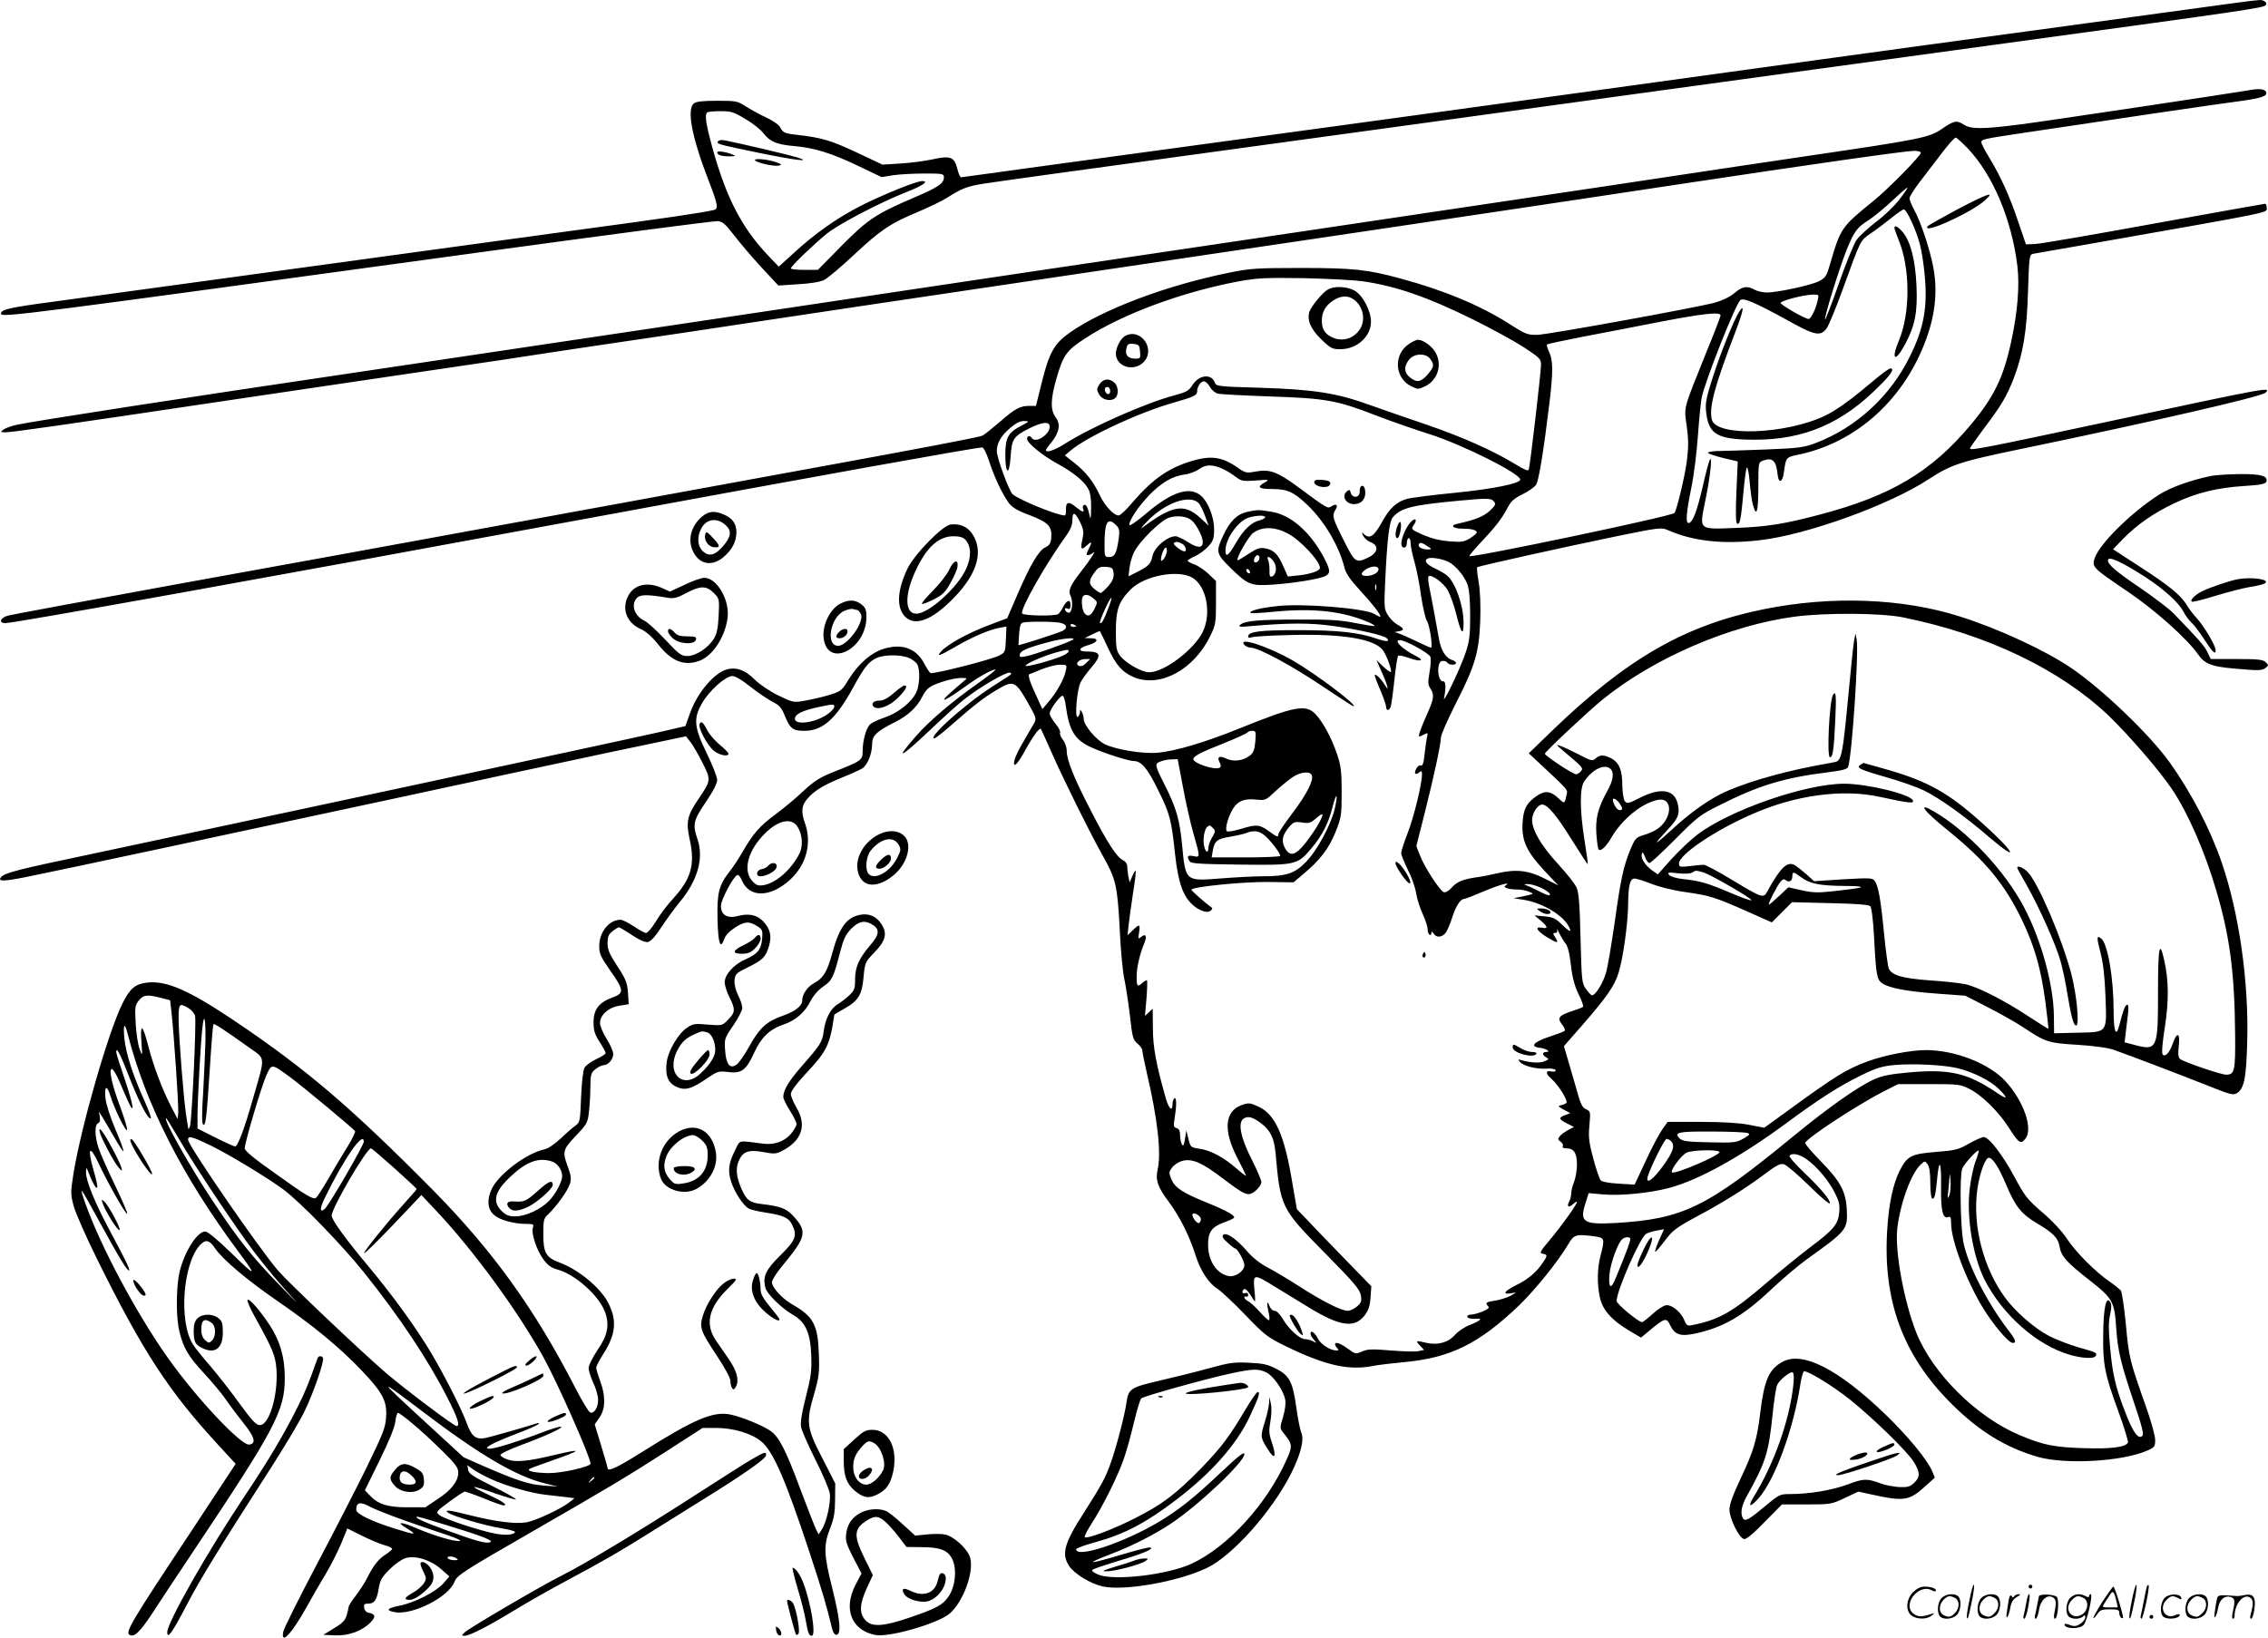 <svg version="1.0" xmlns="http://www.w3.org/2000/svg"
  viewBox="0 0 1200.217 866.799"
 preserveAspectRatio="xMidYMid meet">
<g transform="translate(-0.488,866.845) scale(0.1,-0.1)"
fill="#000000" stroke="none">
<path d="M11910 8663 c-19 -2 -215 -29 -435 -59 -220 -30 -795 -109 -1278
-174 -483 -66 -1349 -185 -1925 -265 -576 -79 -1348 -185 -1717 -235 -368 -50
-847 -115 -1064 -145 -217 -30 -397 -55 -401 -55 -4 0 -13 20 -19 45 -16 63
-36 71 -131 50 -41 -9 -118 -19 -170 -22 l-95 -6 -140 66 c-135 63 -182 77
-315 92 -63 7 -72 11 -88 42 -7 12 -38 33 -69 48 -32 14 -80 41 -108 58 -48
31 -53 32 -156 32 -75 0 -111 -4 -122 -14 -39 -31 -11 -178 75 -401 54 -140
57 -158 27 -164 -62 -14 -243 -41 -689 -101 -267 -36 -957 -131 -1535 -210
-577 -79 -1153 -158 -1279 -175 -225 -30 -266 -40 -266 -62 0 -22 104 -8 2594
333 643 88 1183 159 1200 157 24 -2 41 -17 84 -73 29 -38 94 -115 144 -169
l92 -99 104 7 c62 3 117 12 137 22 19 9 88 67 154 129 147 137 194 169 337
229 62 26 132 60 158 76 80 51 107 62 195 76 47 8 597 84 1221 169 624 86
1608 220 2185 300 578 79 1514 208 2080 285 1185 162 1285 176 1300 191 12 12
-11 30 -35 27 -8 -1 -31 -3 -50 -5z m-7960 -625 c39 -22 82 -57 96 -76 34 -44
71 -59 164 -67 104 -9 195 -37 337 -105 l123 -59 62 10 c35 5 109 9 166 9 95
0 102 -1 102 -20 0 -32 -29 -52 -150 -104 -211 -90 -252 -118 -391 -258 l-126
-128 -71 0 c-40 0 -72 3 -72 8 0 11 125 131 191 184 65 52 282 165 419 219 87
34 124 59 85 59 -31 0 -211 -73 -325 -131 -127 -65 -246 -149 -359 -254 l-75
-68 -62 65 c-136 145 -217 303 -290 567 -33 122 -41 171 -27 184 3 4 35 7 70
7 57 0 71 -4 133 -42z M3805 7921 c-9 -15 -7 -15 213 -61 195 -40 292 -52 204
-24 -39 12 -293 72 -379 89 -18 4 -34 2 -38 -4z M3800 7862 c0 -14 26 -22 68
-21 29 0 33 2 17 8 -38 16 -85 23 -85 13z M4000 7821 c0 -12 99 -35 125 -29
18 4 18 6 -5 15 -39 16 -120 26 -120 14z M11920 8193 c-97 -17 -1096 -167
-1223 -183 -203 -26 -263 -26 -302 0 -35 23 -51 20 -117 -26 -64 -44 -122 -55
-693 -139 -170 -25 -654 -97 -1075 -161 -421 -63 -1127 -168 -1570 -234 -1153
-171 -1848 -274 -3355 -500 -731 -109 -1501 -224 -1710 -255 -894 -132 -1683
-254 -1781 -275 -29 -6 -60 -18 -70 -25 -18 -13 -17 -14 8 -15 35 0 276 34
1193 171 407 60 909 135 1115 165 206 30 462 68 568 85 107 16 318 48 470 70
152 22 405 60 562 84 157 24 1032 155 1945 290 913 135 1840 273 2060 306 220
33 636 95 925 139 741 112 1221 180 1264 180 20 0 36 -4 36 -10 0 -16 -174
-193 -252 -256 -169 -137 -173 -143 -228 -332 -19 -65 -24 -74 -59 -92 -44
-22 -220 -60 -278 -60 -21 1 -49 7 -63 15 -39 22 -65 18 -108 -19 -26 -21 -64
-39 -104 -50 -117 -30 -883 -169 -938 -170 -51 -1 -63 4 -140 53 -156 101
-353 183 -583 245 -175 48 -252 56 -527 56 -235 0 -268 -2 -381 -25 -332 -67
-670 -195 -844 -318 -81 -57 -108 -106 -146 -259 l-32 -128 -33 0 c-51 0 -77
-14 -156 -83 -41 -35 -83 -69 -95 -75 -12 -7 -354 -72 -760 -146 -406 -74
-1170 -214 -1698 -311 -528 -97 -1342 -246 -1810 -330 -467 -85 -867 -160
-888 -165 -41 -12 -51 -40 -14 -40 47 0 1426 248 3112 560 1175 217 2024 370
2058 370 7 0 23 -32 36 -72 27 -84 72 -179 106 -224 17 -22 47 -40 110 -63 97
-37 118 -59 113 -118 -2 -30 -9 -41 -30 -51 -36 -17 -80 -91 -147 -246 l-56
-130 -106 -40 c-108 -42 -209 -98 -243 -135 -28 -31 -11 -26 73 23 89 52 180
91 234 101 l38 7 -3 -68 c-3 -68 -3 -69 -39 -87 -45 -22 -348 -99 -360 -91 -5
3 -18 22 -29 43 -43 86 -117 115 -216 86 -68 -20 -138 -81 -190 -166 -33 -55
-39 -60 -100 -79 -35 -11 -93 -24 -127 -30 -62 -11 -64 -11 -143 27 -47 23
-98 58 -126 85 -49 49 -94 66 -144 54 -69 -18 -158 -123 -197 -231 l-25 -70
-143 -33 c-156 -36 -2433 -524 -3014 -647 -376 -79 -446 -97 -464 -119 -20
-24 10 -24 131 0 175 35 1096 232 1933 412 407 88 924 199 1150 247 l410 86
22 -28 c13 -15 41 -64 64 -109 47 -93 47 -96 -16 -189 -64 -93 -71 -126 -50
-221 29 -132 8 -207 -88 -312 -29 -31 -70 -85 -90 -119 -21 -35 -45 -63 -53
-63 -8 0 -37 16 -65 35 -28 19 -60 35 -70 35 -61 0 -113 -65 -113 -140 0 -40
8 -57 57 -127 76 -108 77 -122 9 -146 -69 -26 -97 -64 -96 -133 0 -40 7 -62
32 -101 18 -27 32 -54 32 -59 0 -5 -22 -19 -50 -32 -27 -13 -55 -33 -62 -45
-7 -13 -15 -78 -18 -156 -5 -127 -6 -134 -29 -150 -13 -9 -48 -39 -78 -68 -32
-30 -67 -54 -86 -58 -94 -20 -237 -127 -278 -206 -29 -59 -25 -112 11 -142 31
-27 105 -47 171 -47 36 0 40 -2 34 -20 -10 -30 20 -119 55 -167 23 -32 42 -45
73 -54 93 -24 218 -135 252 -221 27 -72 17 -126 -39 -207 -25 -38 -46 -79 -46
-93 0 -15 11 -50 25 -80 14 -29 25 -69 25 -89 0 -41 -21 -75 -42 -67 -8 3 -43
61 -78 129 -215 418 -434 722 -748 1042 -440 445 -673 644 -1059 904 -237 159
-354 210 -454 201 -67 -7 -94 -28 -135 -109 -75 -150 -218 -646 -260 -901 -16
-103 -16 -110 1 -174 10 -37 66 -164 125 -283 241 -487 377 -695 638 -979 l94
-102 -239 -363 c-311 -469 -346 -528 -323 -542 24 -15 54 13 117 108 36 56
137 208 223 337 432 647 482 741 482 915 0 110 -25 196 -81 281 -51 77 -107
141 -116 132 -4 -4 12 -42 36 -85 100 -181 111 -209 117 -283 9 -137 -38 -295
-88 -295 -19 0 -41 23 -105 111 -44 61 -114 151 -155 199 -41 47 -84 100 -94
117 -76 119 -54 426 37 526 30 32 51 27 80 -17 38 -58 174 -172 333 -281 185
-127 329 -246 441 -364 114 -120 137 -164 131 -249 -3 -55 -16 -87 -101 -262
-54 -110 -174 -344 -267 -520 -93 -176 -172 -335 -176 -353 -15 -75 45 -11
124 131 28 51 73 129 100 173 27 45 63 117 82 161 l33 81 76 -38 c42 -21 95
-43 119 -50 23 -6 42 -15 42 -20 0 -4 -15 -17 -33 -29 -37 -23 -65 -57 -97
-121 -12 -25 -40 -68 -61 -96 -22 -28 -39 -55 -39 -60 0 -5 -5 -25 -10 -44 -8
-28 -22 -43 -67 -70 l-57 -35 61 -3 c73 -3 144 23 189 69 29 30 26 44 -11 51
-12 2 -21 13 -23 26 -3 18 1 22 21 22 33 0 46 19 56 80 7 43 16 60 57 101 28
28 65 54 85 60 52 16 134 -10 189 -59 l43 -38 -32 -37 c-40 -45 -152 -102
-232 -118 -66 -13 -75 -25 -26 -34 94 -18 287 80 317 161 13 34 51 58 395 256
431 248 509 295 729 436 l189 122 72 0 c91 0 187 -29 238 -71 63 -52 128 -200
256 -588 68 -207 88 -274 120 -406 4 -17 13 -30 21 -30 28 0 22 74 -20 243
-47 187 -48 229 -10 327 18 46 24 80 24 146 l1 85 -69 135 c-83 160 -87 189
-42 342 25 88 28 110 24 210 -5 153 -29 197 -139 260 -56 32 -109 90 -109 119
0 11 26 52 58 90 126 152 131 179 49 266 -33 34 -66 46 -160 57 -64 7 -82 21
-108 80 -28 64 -32 107 -15 148 21 50 53 62 132 47 53 -10 66 -10 95 5 107 54
135 136 79 230 -16 28 -30 60 -30 73 0 14 27 51 75 103 117 125 131 153 155
316 0 2 25 17 56 34 72 41 91 73 99 168 7 74 8 77 56 127 62 63 71 103 37 153
-27 40 -65 56 -113 47 -70 -14 -109 -67 -146 -203 -26 -97 -48 -133 -94 -157
-37 -20 -65 -60 -65 -94 0 -28 -38 -58 -105 -81 -83 -29 -121 -64 -175 -161
-25 -46 -56 -90 -69 -98 -34 -23 -54 3 -59 78 -4 59 -3 63 43 130 26 38 48 80
48 93 0 14 -10 45 -23 69 -13 27 -20 57 -18 79 3 31 9 37 68 66 80 39 97 55
114 113 16 54 7 92 -31 132 -32 34 -76 43 -132 28 -57 -15 -91 5 -91 53 0 33
66 157 87 164 6 2 16 -10 23 -27 39 -95 151 -94 256 2 86 79 116 193 79 298
-22 61 -19 94 12 130 35 42 87 74 187 114 45 18 92 40 104 47 27 17 52 78 52
129 0 44 23 67 117 114 71 35 120 80 148 136 17 34 34 51 62 63 52 22 112 37
148 37 30 -1 30 -1 9 -18 -80 -68 -107 -93 -102 -97 3 -3 40 19 82 49 88 64
150 101 186 111 14 4 -24 -27 -85 -70 -142 -100 -260 -200 -333 -283 -118
-135 -85 -119 83 40 66 63 144 133 173 155 77 62 220 145 240 141 13 -3 11 -8
-13 -23 -116 -73 -172 -113 -257 -184 -94 -79 -151 -141 -129 -141 6 0 48 33
93 73 118 103 165 140 233 181 92 55 101 52 164 -56 50 -88 52 -94 38 -118 -8
-14 -33 -56 -55 -95 -23 -38 -44 -82 -48 -97 -12 -51 13 -30 54 45 42 77 77
125 85 117 2 -3 28 -59 57 -125 62 -141 202 -424 270 -545 70 -124 78 -158 90
-385 5 -110 16 -229 24 -265 8 -36 21 -123 30 -195 13 -118 17 -132 40 -150
14 -12 26 -28 26 -37 0 -9 11 -63 24 -120 57 -242 77 -424 57 -511 -13 -54 1
-94 61 -173 56 -76 105 -173 138 -275 27 -87 70 -152 117 -182 21 -14 88 -76
148 -139 103 -107 117 -118 215 -166 208 -101 332 -129 460 -104 30 6 107 15
172 21 240 23 391 98 601 299 88 85 210 237 262 326 29 50 40 53 139 40 53 -8
54 -12 31 -101 -18 -67 -19 -152 -4 -221 13 -65 62 -121 149 -173 l69 -41 48
40 c78 65 87 67 106 26 24 -50 54 -61 129 -45 149 31 256 92 408 236 56 53
139 123 184 156 215 154 219 159 214 264 -5 97 -34 151 -138 257 -47 48 -84
91 -82 97 9 27 284 206 420 275 l72 36 163 0 c154 0 166 -1 213 -25 65 -32
155 -120 209 -205 54 -84 63 -90 88 -59 42 52 -8 198 -105 304 -86 94 -267
165 -421 165 -81 0 -216 -26 -307 -59 -114 -42 -168 -75 -422 -260 l-127 -92
-82 16 c-54 10 -140 15 -255 15 l-174 0 -28 -39 c-15 -21 -55 -95 -87 -165
l-60 -128 -84 5 c-52 3 -88 10 -96 18 -6 8 -24 60 -39 116 -23 86 -26 115 -20
176 6 71 6 73 -18 84 -21 9 -30 29 -56 125 -18 62 -39 135 -47 161 l-14 48 92
105 c135 155 175 212 197 283 24 75 50 262 51 369 1 91 9 126 31 130 8 2 49
-11 90 -27 46 -18 118 -36 185 -45 125 -18 153 -26 326 -103 l128 -57 54 54
53 53 201 -5 c136 -3 205 -8 213 -16 7 -7 15 -70 20 -159 11 -210 15 -230 44
-250 39 -25 128 -42 289 -54 l150 -11 115 -59 c63 -32 147 -79 185 -104 127
-84 135 -87 295 -97 91 -6 164 -16 195 -28 90 -32 347 -130 488 -186 127 -51
140 -54 161 -41 37 25 48 80 53 272 9 316 -43 679 -134 945 -61 179 -162 373
-278 535 -103 144 -353 384 -517 496 -136 93 -385 209 -591 274 -303 97 -680
111 -1037 39 -417 -84 -725 -261 -1120 -642 l-125 -121 45 -42 c173 -162 162
-148 154 -182 -9 -44 -10 -44 -42 -14 -40 38 -71 42 -111 15 -58 -39 -75 -71
-79 -148 -5 -92 22 -150 117 -252 l72 -76 -70 35 c-85 44 -152 52 -248 30 -37
-9 -88 -19 -113 -22 -72 -10 -106 -24 -133 -55 -16 -18 -33 -27 -42 -24 -21 8
-104 136 -126 195 l-19 49 45 178 c50 199 85 363 85 397 0 13 34 90 75 172
106 207 126 276 133 441 3 86 0 160 -8 208 -7 41 -11 77 -8 80 7 6 443 103
738 164 224 46 237 47 270 33 132 -59 292 -77 488 -54 250 29 684 186 892 322
121 79 168 94 480 159 710 147 1283 279 1304 300 31 31 22 30 -823 -151 -674
-144 -741 -157 -741 -144 0 4 34 52 74 106 92 122 119 167 157 264 50 131 70
249 76 463 6 185 7 192 27 197 12 2 140 25 286 50 1015 179 950 165 950 195 0
11 -4 20 -8 20 -4 0 -269 -47 -588 -105 -318 -58 -601 -107 -629 -108 l-49 -2
-41 120 c-45 135 -92 238 -153 339 -23 37 -42 74 -42 81 0 16 9 18 215 49 431
65 1049 156 1130 166 129 17 167 28 163 48 -3 18 -33 23 -78 15z m-1500 -312
c133 -142 231 -376 261 -622 12 -104 1 -243 -33 -399 -41 -190 -91 -293 -214
-440 -208 -249 -422 -376 -797 -475 -193 -51 -282 -65 -447 -71 -197 -8 -192
-12 -163 133 26 121 40 242 28 231 -5 -5 -23 -71 -40 -148 -31 -132 -53 -190
-75 -190 -16 0 -11 57 15 185 14 66 29 190 35 275 6 85 15 176 20 203 19 91
179 495 205 517 16 14 79 -13 255 -110 140 -78 169 -83 201 -40 11 14 48 104
83 200 103 283 93 262 155 306 31 21 79 58 108 81 29 24 58 43 63 43 15 0 66
-111 85 -185 9 -33 20 -105 25 -160 17 -169 -4 -284 -77 -431 -104 -213 -284
-378 -498 -460 -64 -24 -88 -28 -270 -35 -110 -4 -224 -8 -253 -8 -30 -1 -51
-5 -48 -10 4 -5 40 -17 81 -27 l76 -18 -7 -161 c-5 -108 -3 -164 3 -168 15 -9
21 20 34 164 6 68 14 128 18 132 5 4 11 -29 15 -75 4 -46 11 -100 17 -120 19
-72 29 -40 29 92 0 128 0 131 24 140 51 19 71 0 78 -74 5 -49 26 -42 33 11 11
80 11 81 73 94 279 57 514 249 643 523 79 169 103 319 75 469 -19 99 -66 241
-102 306 -13 24 -24 51 -24 60 0 9 23 45 50 81 28 36 80 104 117 153 36 48 71
87 77 87 6 0 35 -27 66 -59z m-364 -269 c-25 -33 -80 -86 -122 -117 -41 -32
-88 -74 -103 -95 -15 -20 -58 -126 -96 -235 -38 -109 -71 -193 -72 -188 -5 14
78 279 115 371 41 99 54 116 117 156 30 20 87 67 127 105 40 38 75 68 77 66 2
-2 -18 -31 -43 -63z m-2842 -432 c179 -26 344 -83 591 -205 94 -47 212 -111
263 -144 85 -56 92 -63 92 -93 0 -37 -58 -537 -65 -556 -3 -8 -26 1 -72 30
-114 70 -281 144 -464 207 -96 32 -232 80 -303 105 -176 64 -297 83 -583 92
-215 6 -233 8 -238 25 -17 51 -84 45 -119 -10 -20 -31 -32 -38 -92 -54 -149
-39 -435 -164 -583 -257 -57 -36 -101 -50 -101 -34 0 3 13 22 30 42 41 52 49
96 21 132 -28 39 -27 96 5 206 35 122 53 148 151 211 198 130 520 248 818 303
95 17 140 19 340 16 127 -3 265 -10 309 -16z m2410 -102 c-10 -46 -36 -98 -48
-98 -20 1 -149 75 -148 85 1 12 122 43 170 44 33 1 33 0 26 -31z m-514 -79 c0
-6 -32 -90 -72 -187 -128 -319 -122 -293 -107 -399 10 -75 10 -111 0 -190 -11
-80 -54 -259 -65 -270 -18 -18 -1073 -239 -1085 -228 -2 3 25 35 61 73 78 83
109 123 140 181 18 36 35 51 80 73 32 16 64 38 72 51 14 21 40 179 71 437 19
160 19 221 -2 265 -9 19 -14 37 -11 40 3 3 86 21 184 40 99 19 283 54 409 79
234 45 325 55 325 35z m-2702 -379 c9 -16 28 -32 42 -35 14 -4 137 -10 275
-15 297 -10 354 -20 560 -100 83 -32 210 -76 283 -99 172 -54 482 -209 482
-241 0 -21 -146 -50 -345 -70 -115 -11 -228 -26 -250 -31 -60 -16 -96 -49
-139 -128 -41 -73 -64 -88 -95 -58 -11 10 -11 8 -2 -11 7 -13 23 -27 36 -32
49 -18 44 -57 -10 -83 -65 -31 -70 -27 -130 93 -59 117 -62 129 -43 160 16 25
5 35 -20 19 -22 -14 -20 -15 -177 101 -108 80 -150 96 -222 83 -54 -10 -57 -9
-104 24 -71 49 -128 59 -209 39 -141 -36 -231 -97 -348 -234 -29 -34 -59 -62
-67 -62 -26 0 -73 50 -100 107 -34 73 -75 125 -137 173 l-48 38 31 26 c86 73
364 202 541 252 111 32 128 40 128 60 0 25 19 54 36 54 8 0 23 -13 32 -30z
m-1000 -206 c-68 -35 -83 -63 -83 -151 0 -106 21 -116 28 -13 6 95 15 109 99
151 70 35 108 38 108 9 0 -43 -76 -90 -95 -60 -9 15 -25 12 -25 -4 0 -22 79
-87 159 -131 85 -46 146 -96 166 -136 10 -18 15 -54 14 -101 -1 -57 -3 -65 -8
-38 -4 20 -11 41 -15 48 -10 17 -27 5 -19 -13 8 -22 -5 -18 -39 10 -38 32 -53
27 -52 -14 1 -17 -2 -31 -6 -31 -41 0 -248 85 -277 113 -19 19 -83 193 -83
227 0 43 22 82 72 124 29 25 51 36 72 36 30 -1 30 -2 -16 -26z m1077 -232 c17
-8 44 -26 61 -39 29 -21 38 -23 105 -18 71 6 73 5 47 -10 -44 -25 -33 -35 38
-35 81 0 117 -16 188 -85 90 -86 167 -216 196 -332 7 -29 30 -63 78 -115 67
-72 112 -130 112 -143 0 -4 -15 3 -33 14 -48 29 -368 56 -507 42 -95 -10 -158
-26 -147 -37 3 -3 61 0 129 7 204 19 356 3 492 -55 22 -9 37 -18 35 -21 -3 -2
-47 5 -99 15 -77 16 -135 20 -305 19 -214 0 -287 -7 -308 -29 -10 -10 2 -11
53 -6 203 18 320 18 441 1 134 -19 267 -49 283 -65 19 -19 -2 -20 -57 -1 -93
32 -202 44 -417 44 -201 0 -260 -8 -260 -34 0 -7 7 -8 18 -4 9 4 101 10 205
12 277 8 451 -21 492 -83 21 -32 47 -105 40 -112 -3 -3 -21 10 -41 29 l-35 34
24 -55 c14 -30 28 -66 32 -80 6 -23 5 -22 -13 5 -21 34 -52 62 -52 48 0 -5 13
-40 30 -78 16 -39 30 -78 30 -87 0 -24 17 -23 25 1 3 11 12 74 19 141 7 66 16
124 20 127 4 4 29 -1 56 -11 61 -22 88 -16 40 9 -74 37 -123 85 -87 85 29 0
155 -69 162 -89 3 -11 1 -48 -5 -81 -9 -52 -9 -65 4 -85 22 -34 20 -54 -15
-132 -33 -73 -51 -123 -43 -123 3 0 15 5 26 11 19 10 20 9 15 -12 -3 -13 -9
-54 -13 -91 -5 -48 -10 -65 -20 -61 -7 2 -18 -5 -24 -17 -14 -26 -6 -37 15
-20 13 10 15 9 15 -10 0 -50 -42 -224 -75 -309 -19 -49 -35 -98 -35 -108 0
-10 16 -49 35 -88 20 -38 40 -95 44 -125 5 -30 21 -80 35 -110 14 -30 26 -67
26 -82 0 -27 20 -41 20 -15 0 6 5 4 11 -5 13 -23 41 -23 62 0 9 10 25 46 36
81 19 61 44 101 64 101 5 0 52 18 103 40 85 36 152 54 116 31 -17 -10 16 -21
65 -21 17 0 44 -5 60 -12 28 -11 27 -11 -27 -23 l-55 -11 50 -8 c95 -14 203
-76 238 -135 24 -41 11 -39 -34 5 -31 31 -47 38 -91 42 l-53 5 33 -27 c39 -34
41 -45 6 -38 -40 7 -26 -17 27 -50 56 -34 65 -34 45 -3 -14 22 -14 25 -2 25
10 0 14 6 11 18 -3 9 2 1 11 -18 9 -19 24 -44 33 -55 12 -13 22 -51 29 -115 8
-69 20 -111 41 -155 17 -33 27 -63 23 -66 -4 -4 -30 -14 -59 -23 -69 -23 -79
-36 -52 -70 12 -15 18 -30 14 -34 -3 -4 -41 -18 -83 -32 -82 -27 -103 -52 -47
-58 33 -4 60 -22 32 -22 -22 0 -22 -16 1 -29 15 -8 14 -11 -12 -21 -26 -10
-70 -7 -121 7 -17 5 -18 4 -7 -9 17 -22 89 -40 141 -36 26 2 45 -2 48 -8 2 -7
-5 -10 -22 -7 -32 7 -32 -11 0 -39 37 -32 90 -118 79 -128 -5 -4 -18 -10 -29
-12 -17 -3 -15 -7 15 -23 l35 -19 -27 -10 c-37 -13 -35 -22 9 -44 l37 -19 -30
-16 c-17 -9 -37 -23 -44 -32 -12 -15 -12 -19 4 -30 10 -8 15 -18 11 -24 -4 -7
4 -11 19 -11 40 0 56 -25 56 -86 0 -30 -7 -71 -15 -91 -8 -19 -15 -46 -15 -60
0 -13 -5 -33 -11 -45 -15 -27 -3 -35 21 -13 11 10 20 15 20 11 0 -13 -80 -125
-142 -199 -54 -64 -58 -72 -39 -75 25 -4 26 -10 4 -42 -36 -56 -82 -94 -146
-125 -65 -32 -75 -53 -19 -41 24 5 23 4 -8 -14 -19 -10 -56 -22 -82 -26 -49
-7 -56 -12 -37 -31 7 -7 -2 -15 -31 -27 -22 -9 -49 -16 -60 -16 -11 0 -20 -4
-20 -10 0 -10 20 -14 53 -12 31 3 10 -14 -40 -33 -27 -10 -61 -33 -78 -52 -36
-41 -91 -56 -150 -43 -58 14 -61 13 -36 -14 l22 -23 -32 -7 c-17 -3 -82 -1
-145 4 -96 8 -120 8 -150 -5 -35 -15 -38 -14 -77 15 -40 29 -67 38 -67 22 0
-4 5 -13 12 -20 9 -9 8 -12 -5 -12 -32 0 -82 32 -98 63 -16 32 -39 48 -39 26
0 -7 8 -21 18 -32 16 -19 16 -20 -5 -8 -12 6 -31 11 -42 11 -28 0 -86 53 -117
106 -16 27 -33 44 -44 44 -11 0 -22 11 -28 28 -13 34 -14 9 -3 -40 5 -21 5
-38 1 -38 -5 0 -26 20 -47 43 -21 24 -48 49 -60 56 -13 6 -23 16 -23 22 0 6 5
7 10 4 6 -3 10 1 10 9 0 10 -6 13 -15 10 -17 -7 -21 11 -5 21 5 3 19 -10 31
-29 12 -20 23 -36 25 -36 2 0 1 29 -3 65 -7 81 -4 82 108 13 46 -28 130 -79
185 -113 161 -98 238 -108 291 -39 20 27 28 50 31 95 l4 59 -143 147 c-79 82
-168 173 -197 205 l-54 56 -24 139 c-42 256 -91 365 -182 405 -42 19 -50 20
-86 7 -89 -32 -99 -132 -25 -276 24 -47 46 -91 48 -97 2 -6 -20 11 -49 36 -68
60 -139 98 -198 106 -46 7 -47 8 -58 52 l-11 45 -7 -45 c-5 -33 -9 -41 -16
-30 -5 8 -10 30 -10 48 0 24 -5 35 -18 39 -16 4 -18 11 -11 51 11 68 11 114
-1 107 -5 -3 -10 -17 -10 -31 0 -42 -19 -26 -35 29 -52 181 -69 275 -69 374
l-1 102 -20 -19 -21 -19 8 91 c4 51 5 94 3 97 -3 2 -13 -3 -23 -12 -28 -25
-32 -21 -32 31 0 48 16 119 41 179 15 37 7 52 -17 32 -16 -13 -17 -11 -11 24
7 44 2 46 -34 11 l-27 -26 5 49 c3 26 13 102 23 168 11 65 17 121 15 124 -3 2
-11 -11 -18 -29 l-14 -32 -7 32 c-3 18 -6 42 -6 54 0 12 -9 25 -22 31 -32 14
-84 94 -172 266 -87 167 -126 265 -126 313 0 19 -9 45 -21 60 -11 14 -17 30
-14 36 3 6 -7 27 -24 47 -17 21 -31 45 -31 54 0 22 58 101 70 94 5 -3 12 -27
15 -53 19 -136 49 -183 145 -224 68 -30 190 -68 215 -68 40 0 73 -39 129 -154
63 -127 70 -156 90 -345 17 -148 42 -219 97 -266 36 -30 76 -42 92 -26 6 6 9
12 6 14 -34 24 -109 90 -109 96 0 15 270 42 402 41 l138 -2 50 42 c90 75 137
136 172 223 31 78 33 88 33 212 0 110 -4 141 -24 200 -29 87 -74 170 -114 213
-52 54 -110 43 -402 -75 -183 -74 -340 -121 -435 -129 -76 -7 -223 17 -280 46
-45 23 -110 100 -110 132 0 13 -5 30 -10 38 -8 13 -10 13 -10 -2 0 -9 -5 -20
-12 -24 -17 -11 -4 146 16 184 9 17 34 51 56 77 57 66 52 85 -27 85 -46 0 -39
20 12 34 50 14 58 36 13 36 l-33 1 39 19 c22 11 40 19 42 17 1 -1 20 -40 42
-87 43 -93 76 -130 137 -156 139 -58 320 40 406 221 27 55 29 69 29 174 l0
114 -40 38 c-21 20 -55 43 -75 50 -19 7 -35 16 -35 19 0 4 18 15 40 25 23 10
54 34 70 52 26 29 30 42 30 91 0 62 -31 143 -68 175 -60 54 -156 23 -292 -93
-46 -39 -86 -67 -88 -61 -6 19 47 99 106 160 65 66 121 99 187 108 25 3 59 16
77 29 35 26 75 25 133 -4z m-137 -176 c7 -7 22 -36 33 -66 l20 -54 -44 41
c-84 77 -146 68 -302 -48 -19 -14 -11 -3 19 28 94 99 225 146 274 99z m1563 8
c11 -14 8 -21 -23 -50 -33 -30 -78 -48 -171 -68 -41 -9 -23 -26 28 -26 47 0
75 -7 75 -20 0 -5 -16 -18 -36 -31 -31 -19 -45 -21 -109 -16 -49 4 -94 15
-139 34 -64 29 -65 30 -50 52 9 12 13 25 10 28 -10 10 -39 -21 -57 -62 -23
-49 -24 -85 -4 -85 9 0 15 9 15 25 0 14 5 25 10 25 6 0 10 -12 10 -28 0 -15 9
-58 20 -97 11 -38 27 -119 35 -179 9 -61 23 -121 31 -134 15 -23 33 -142 21
-142 -3 0 -37 15 -76 34 -38 18 -80 37 -93 41 l-23 8 23 4 c30 6 28 15 -8 35
-16 9 -39 32 -50 50 -20 31 -21 42 -15 173 11 238 22 325 42 347 44 49 100 63
358 87 141 13 161 13 176 -5z m-2190 -110 c19 -40 20 -52 12 -90 -12 -53 -7
-61 24 -32 27 25 29 19 8 -22 -12 -24 -13 -30 -2 -30 7 0 19 6 27 13 20 18
-17 -40 -62 -97 -59 -75 -72 -104 -58 -131 15 -29 9 -90 -9 -90 -8 0 -16 6
-19 14 -3 10 0 12 12 8 12 -5 16 0 16 19 0 33 -20 27 -40 -12 -8 -16 -19 -32
-25 -36 -16 -12 -183 -9 -191 3 -12 21 124 262 236 416 20 28 30 54 30 78 0
48 14 44 41 -11z m591 9 c26 -23 58 -86 58 -113 0 -34 -27 -34 -78 -1 -27 17
-57 31 -66 31 -44 0 -112 -58 -122 -104 -9 -42 -19 -53 -77 -83 l-50 -25 5 44
c3 24 13 62 24 83 25 54 140 168 184 183 45 14 97 8 122 -15z m-401 -24 c18
-18 20 -28 14 -72 -11 -78 -21 -97 -50 -97 -24 0 -25 2 -25 64 0 121 16 150
61 105z m350 -99 c18 -10 27 -40 12 -40 -16 0 -63 37 -56 43 9 10 21 9 44 -3z
m1309 -20 c12 -8 10 -10 -10 -10 -32 0 -55 15 -46 29 7 11 18 7 56 -19z
m-1390 -16 c0 -20 -18 -54 -29 -54 -4 0 -3 16 3 35 11 36 26 47 26 19z m1491
-60 c37 -19 85 -76 100 -121 9 -24 14 -83 14 -163 0 -104 -4 -137 -24 -196
-26 -80 -125 -286 -114 -239 11 51 9 90 -5 87 -17 -3 -30 36 -25 76 4 23 11
32 24 32 10 0 21 -4 24 -10 8 -13 45 -13 45 -1 0 5 -8 12 -18 15 -38 12 -62
52 -73 117 -13 73 -36 201 -51 273 -5 26 -7 51 -3 54 13 13 78 -34 101 -73 13
-23 33 -79 45 -126 26 -105 39 -121 39 -48 0 91 -42 211 -86 250 -11 10 -40
27 -66 39 -47 22 -61 43 -35 53 17 7 77 -3 108 -19z m-1773 -61 c2 -23 -5 -40
-28 -67 -18 -20 -36 -36 -40 -36 -5 0 -21 10 -36 23 -30 26 -28 46 8 92 16 21
27 25 57 23 32 -3 36 -6 39 -35z m1402 22 c0 -18 -31 -35 -64 -35 -32 0 -33
14 -4 34 29 20 68 21 68 1z m-984 -45 c74 -46 101 -188 54 -286 -47 -95 -204
-214 -284 -214 -40 0 -128 51 -155 89 -18 25 -21 43 -21 128 0 115 16 159 79
222 73 73 252 106 327 61z m971 -62 c-3 -7 -5 -2 -5 12 0 14 2 19 5 13 2 -7 2
-19 0 -25z m-1496 -47 c23 -19 23 -20 6 -55 -18 -40 -41 -46 -57 -17 -11 22
-14 74 -3 84 11 12 30 8 54 -12z m79 -52 c-23 -62 -37 -86 -44 -78 -3 3 9 35
26 72 37 79 47 82 18 6z m4208 -49 c444 -90 830 -276 1086 -520 105 -101 267
-288 333 -386 84 -123 177 -335 237 -542 71 -240 96 -432 99 -753 2 -200 -2
-219 -48 -219 -27 0 -224 67 -243 83 -10 8 -12 26 -7 70 8 70 -10 76 -32 11
-17 -47 -39 -72 -53 -58 -6 6 -3 56 11 144 22 143 21 251 -4 359 -24 108 -32
67 -32 -171 0 -307 -3 -314 -134 -278 l-43 11 6 50 c3 27 9 72 12 99 4 32 3
50 -4 50 -11 0 -21 -28 -42 -109 -17 -66 -30 -33 -30 79 0 171 -31 352 -65
380 -25 21 -26 7 -4 -76 14 -55 22 -125 26 -229 7 -198 13 -189 -149 -193
l-123 -3 -1 93 c-2 163 -66 399 -157 572 -101 194 -300 406 -479 510 -90 52
-53 2 70 -97 203 -164 303 -284 397 -478 68 -143 100 -256 124 -434 10 -77 17
-141 16 -142 -1 -2 -48 28 -106 66 -129 85 -270 157 -335 170 -27 6 -111 15
-186 20 -148 11 -202 27 -218 63 -5 13 -16 96 -25 186 -17 179 -30 251 -49
277 -12 17 -25 17 -167 9 l-154 -10 -41 37 c-23 20 -51 42 -63 49 -39 20 -75
-15 -143 -139 -21 -39 -25 -38 -194 64 -69 42 -134 76 -143 76 -9 0 -42 -3
-73 -7 -54 -6 -58 -5 -58 14 0 46 188 174 385 260 230 102 480 136 680 92 151
-33 179 -36 173 -19 -11 33 -242 89 -364 89 -203 0 -605 -139 -776 -269 -36
-27 -98 -86 -138 -130 l-72 -81 -30 21 c-37 27 -61 63 -55 86 3 14 7 10 17
-14 6 -18 17 -33 24 -33 6 0 67 57 136 126 115 116 133 130 230 178 213 108
347 148 582 177 71 9 99 16 103 28 20 52 58 616 45 675 l-6 31 -7 -35 c-4 -19
-18 -156 -32 -305 -28 -295 -35 -333 -68 -340 -12 -2 -60 -12 -107 -20 -198
-38 -392 -96 -500 -150 -80 -41 -172 -108 -261 -191 -38 -35 -71 -64 -75 -64
-4 0 18 26 48 58 62 65 73 88 63 138 -15 83 -87 97 -201 40 -62 -32 -69 -33
-81 -18 -7 10 -12 46 -13 85 0 79 -17 120 -60 142 -37 19 -59 19 -81 -1 -17
-15 -23 -14 -88 20 -39 20 -83 41 -98 46 -25 9 -24 7 11 -23 108 -91 111 -94
97 -111 -7 -9 -19 -16 -26 -16 -16 0 -165 98 -165 109 0 9 230 225 305 286
271 220 672 393 1015 439 166 22 461 20 578 -4z m-4459 -29 c33 -9 37 -27 9
-42 -19 -10 -232 -79 -233 -75 -1 0 1 27 3 58 3 42 8 58 20 61 27 7 174 6 201
-2z m81 -17 c0 -2 -7 -4 -15 -4 -8 0 -15 4 -15 10 0 5 7 7 15 4 8 -4 15 -8 15
-10z m-20 -73 c-30 -17 -206 -79 -243 -86 -34 -7 -39 -5 -35 10 3 19 40 35
153 65 73 20 153 27 125 11z m-20 -61 c0 -5 -17 -17 -37 -25 -55 -23 -184 -58
-190 -51 -8 8 97 54 161 71 63 17 66 17 66 5z m-845 -34 c18 -8 38 -23 44 -34
16 -30 13 -109 -5 -148 -25 -53 -97 -110 -169 -134 -34 -11 -70 -29 -78 -38
-20 -22 -37 -87 -37 -139 0 -49 -5 -52 -160 -113 -69 -28 -98 -47 -155 -100
-38 -36 -104 -91 -146 -122 -83 -61 -118 -101 -174 -198 -21 -36 -51 -82 -67
-102 -59 -75 -69 -114 -66 -254 3 -131 15 -165 36 -105 7 20 29 42 59 61 51
33 74 33 120 3 22 -15 25 -22 21 -65 -6 -58 -24 -79 -87 -107 -61 -26 -111
-81 -111 -122 0 -16 11 -52 25 -79 32 -64 32 -80 -7 -119 -31 -32 -31 -32
-107 -26 -69 6 -79 5 -111 -17 -45 -30 -97 -118 -106 -176 -11 -72 4 -114 48
-135 47 -23 81 -14 165 44 55 37 61 39 110 33 72 -9 96 9 138 100 38 84 83
127 158 152 62 21 112 64 142 125 15 29 41 58 67 76 46 31 54 47 89 183 18 69
29 92 59 123 39 38 66 45 103 26 49 -26 49 -54 -3 -114 -59 -69 -80 -115 -80
-180 0 -50 -3 -59 -32 -86 -18 -17 -46 -38 -61 -47 -37 -22 -64 -75 -73 -141
-7 -58 -18 -74 -118 -188 -67 -77 -96 -125 -96 -161 0 -10 16 -42 35 -72 19
-30 35 -62 35 -72 0 -9 -14 -33 -31 -53 -35 -40 -88 -58 -148 -50 -134 17
-118 21 -145 -33 -36 -70 -41 -112 -21 -171 18 -55 64 -125 93 -140 11 -6 50
-15 88 -21 92 -14 122 -27 139 -61 31 -59 21 -85 -59 -164 -78 -76 -96 -113
-81 -172 8 -33 85 -109 146 -144 67 -38 93 -97 97 -216 3 -78 -1 -111 -28
-217 -23 -89 -30 -136 -26 -161 4 -20 38 -97 76 -173 38 -75 72 -155 76 -178
7 -46 -17 -154 -43 -193 l-16 -24 -13 25 c-7 14 -43 106 -80 204 -81 219 -117
289 -164 320 -44 29 -144 70 -205 84 -93 21 -191 -20 -475 -199 -131 -82 -180
-105 -180 -83 0 4 -15 57 -34 119 l-34 112 26 37 c32 47 32 116 2 195 -11 30
-20 60 -20 68 0 8 18 42 39 75 65 101 72 177 24 269 -40 79 -158 176 -256 212
-73 27 -87 52 -87 150 0 74 2 84 25 105 46 44 106 128 116 163 8 28 5 46 -11
89 -30 80 -27 92 42 164 57 60 63 69 69 122 4 31 8 92 8 134 1 70 3 78 27 97
15 12 34 21 42 21 25 0 52 31 52 59 0 14 -16 51 -35 81 -19 30 -35 67 -35 83
0 43 46 84 104 92 l48 8 -4 61 c-4 53 -11 71 -56 140 -42 64 -52 87 -52 122 0
34 5 47 26 63 15 12 30 21 34 21 4 0 35 -18 69 -41 37 -25 69 -39 83 -37 16 2
39 27 73 79 28 42 72 103 99 135 93 113 126 230 92 330 -27 79 -22 100 44 197
39 57 60 99 60 117 0 16 -25 79 -55 141 -67 137 -72 184 -25 265 36 65 125
144 160 144 16 0 52 -21 95 -56 39 -31 91 -66 116 -79 39 -20 50 -32 69 -80
26 -63 41 -75 101 -75 97 0 166 61 258 228 60 110 83 139 126 158 40 18 127
18 170 0z m938 -27 c-13 -14 -28 -19 -38 -15 -25 9 0 36 33 36 l26 0 -21 -21z
m-108 -41 c-9 -44 -48 -114 -90 -163 l-34 -40 -35 77 c-31 65 -44 108 -33 108
1 0 29 11 62 25 33 13 77 25 98 25 38 0 39 0 32 -32z m-1225 -188 c0 -22 -55
-61 -107 -76 -62 -18 -106 -12 -101 14 4 22 43 40 121 57 78 17 87 17 87 5z
m2228 -186 c-4 -45 -10 -60 -29 -75 -36 -28 -86 -34 -125 -16 -37 18 -51 9
-34 -22 7 -14 7 -22 -1 -26 -23 -15 -139 23 -139 45 0 16 39 36 163 85 64 26
120 51 123 56 3 5 14 9 26 9 19 0 20 -5 16 -56z m-383 -241 c15 -82 40 -193
56 -248 36 -126 36 -126 -1 -118 -31 6 -36 -1 -20 -27 8 -13 50 -15 262 -18
300 -4 309 -2 382 85 59 71 90 131 112 217 20 80 31 81 14 1 -18 -85 -93 -227
-154 -289 -60 -62 -104 -76 -233 -76 -42 0 -139 -5 -214 -11 -194 -15 -190
-18 -209 182 -13 131 -30 190 -92 314 -53 104 -54 111 -21 123 15 6 42 11 59
11 l31 1 28 -147z m2263 95 c20 -20 14 -60 -17 -116 -50 -90 -64 -146 -58
-230 3 -40 8 -77 12 -80 11 -12 40 15 68 64 56 96 160 181 243 198 87 19 80
-106 -9 -159 -15 -9 -46 -22 -68 -28 -36 -11 -42 -18 -65 -72 -38 -93 -52
-157 -84 -387 -17 -117 -37 -238 -46 -268 -15 -54 -56 -120 -74 -120 -5 0 -19
15 -32 33 -22 31 -23 42 -29 267 -4 180 -9 243 -21 270 -8 20 -53 76 -98 125
-96 104 -146 195 -136 247 7 35 32 68 52 68 28 0 76 -57 155 -184 46 -74 85
-133 86 -132 2 2 -6 59 -17 127 -25 158 -26 274 -2 310 43 66 110 97 140 67z
m-1581 -33 c10 -28 -26 -99 -102 -200 -41 -54 -75 -105 -75 -112 0 -18 -5 -17
-52 17 -48 35 -65 36 -149 10 -35 -10 -67 -16 -72 -11 -11 11 7 77 33 119 25
41 62 55 123 48 48 -5 50 -4 100 43 29 27 70 60 91 75 43 29 93 34 103 11z
m1627 -147 c20 -28 20 -38 1 -38 -13 0 -35 36 -35 56 0 12 21 1 34 -18z
m-1589 -106 c-14 -26 -46 -73 -71 -105 -54 -68 -84 -75 -110 -26 -19 37 -13
67 22 109 24 28 30 30 69 25 36 -6 46 -3 71 19 43 38 48 32 19 -22z m-2760
-19 c26 -40 31 -103 10 -144 -44 -85 -124 -155 -190 -166 -28 -4 -38 -1 -59
22 -48 52 -27 149 51 235 75 84 154 106 188 53z m2199 -8 c14 -14 13 -19 -4
-48 -11 -18 -20 -42 -20 -54 0 -33 -16 -28 -23 7 -8 36 2 92 17 102 14 10 12
10 30 -7z m271 -37 c29 -22 85 -95 85 -110 0 -4 -82 -8 -181 -8 l-182 0 6 37
c9 50 23 62 95 73 33 6 71 14 84 20 37 14 64 11 93 -12z m2323 -197 c41 -12
268 -144 255 -148 -5 -2 -57 16 -114 41 -118 50 -158 62 -246 71 -36 4 -67 13
-75 22 -11 14 -6 15 47 9 35 -4 66 -2 75 4 19 12 18 12 58 1z m517 -25 c46
-35 97 -46 230 -47 133 -1 117 -9 -60 -28 -79 -9 -107 -8 -166 5 l-70 16 -49
-46 c-27 -25 -51 -46 -54 -46 -8 0 44 102 62 122 11 13 18 15 28 7 17 -14 34
-3 34 22 0 25 6 24 45 -5z m-1379 -55 c41 -19 65 -41 44 -41 -6 0 -25 8 -43
17 -18 10 -45 23 -62 30 -29 11 -29 11 -5 12 14 0 44 -8 66 -18z m-7301 -584
l50 -13 7 -60 c14 -128 39 -501 36 -534 l-3 -35 -34 65 c-46 88 -95 218 -121
320 -30 117 -44 127 -37 25 6 -80 6 -80 -9 -40 -9 22 -18 83 -21 135 -5 87 -4
97 17 123 24 30 42 32 115 14z m146 -54 c17 -10 32 -28 36 -41 8 -32 -17 -559
-27 -586 -5 -12 -9 -16 -9 -11 -1 6 -6 37 -11 70 -13 84 -40 422 -40 511 0 80
4 85 51 57z m91 -176 c-2 -61 -7 -184 -12 -271 -7 -101 -7 -163 -1 -169 14
-14 19 29 36 292 8 129 17 236 19 238 5 5 54 -27 183 -119 96 -69 94 -40 26
-277 -46 -162 -80 -251 -94 -251 -5 0 -52 21 -104 47 l-95 48 0 65 c0 82 17
397 26 468 9 87 18 50 16 -71z m-412 41 c94 -371 289 -755 588 -1157 99 -133
93 -134 -36 -8 -74 72 -128 117 -141 117 -47 0 -123 -129 -141 -240 -14 -94
-12 -227 5 -293 22 -87 49 -131 130 -218 41 -44 92 -105 114 -137 21 -31 64
-88 95 -127 59 -73 68 -108 30 -113 -43 -6 -280 246 -430 458 -166 234 -356
589 -438 820 -15 41 -23 71 -17 65 5 -5 48 -82 96 -170 98 -180 145 -258 153
-251 5 6 -12 42 -105 216 -76 142 -123 258 -123 302 1 32 1 32 20 -16 21 -53
40 -80 40 -56 0 7 -9 47 -21 87 -32 114 -20 134 24 41 51 -109 148 -281 155
-274 3 4 -27 72 -66 154 -39 81 -78 169 -86 195 -20 60 -21 123 -2 130 9 4 12
15 9 34 l-5 28 19 -30 c10 -16 38 -65 63 -107 24 -43 46 -76 48 -73 3 3 -16
55 -42 115 -28 66 -50 134 -53 166 -7 65 8 72 26 12 20 -66 83 -195 88 -180 3
7 -14 62 -36 122 -43 114 -62 200 -44 200 6 0 22 -26 36 -57 13 -32 35 -80 47
-108 41 -92 32 -27 -14 108 -25 73 -46 139 -46 147 0 28 19 -6 54 -95 63 -164
116 -269 129 -255 3 3 -13 46 -35 95 -62 137 -98 253 -105 328 -7 76 1 88 17
25z m3067 6 c23 -6 43 -49 43 -93 0 -33 -26 -76 -76 -123 -94 -91 -187 -2
-125 120 23 45 46 66 91 86 41 18 39 17 67 10z m6618 -190 c82 -20 174 -66
218 -110 52 -52 46 -59 -15 -17 -152 102 -247 124 -460 105 -100 -9 -144 -18
-184 -36 -90 -41 -241 -148 -434 -306 -455 -374 -580 -434 -935 -455 -172 -10
-193 5 -159 107 l16 51 78 -7 c95 -8 250 8 350 35 156 42 378 165 619 343 173
128 281 197 396 253 80 39 112 48 174 54 102 9 262 1 336 -17z m-8825 -47 c64
-47 337 -274 344 -286 3 -4 -15 -41 -40 -82 -26 -41 -71 -117 -101 -169 -30
-52 -60 -98 -66 -102 -16 -10 -49 10 -221 133 -108 76 -156 116 -156 129 0 31
89 330 115 388 28 61 27 61 125 -11z m5138 -244 c50 -38 69 -77 77 -157 26
-289 28 -294 264 -533 150 -152 181 -189 187 -219 6 -33 3 -41 -20 -61 -15
-13 -37 -23 -49 -23 -33 0 -133 50 -254 128 -59 38 -136 84 -171 102 -40 21
-80 53 -109 87 -54 63 -109 101 -125 85 -8 -8 -1 -20 23 -41 18 -17 37 -31 40
-31 12 0 49 -66 49 -88 0 -32 -48 -65 -84 -58 -63 13 -107 80 -108 162 -1 69
18 97 79 120 26 9 52 21 57 25 13 11 -33 37 -148 84 -125 51 -164 77 -183 123
-13 32 -13 37 5 61 10 14 35 30 55 35 51 13 104 -10 214 -94 121 -92 134 -96
173 -64 16 14 30 34 30 45 0 11 -23 64 -50 118 -59 115 -76 195 -45 218 23 16
49 9 93 -24z m-5728 -80 c87 -150 297 -465 401 -603 48 -63 126 -158 174 -210
69 -75 62 -70 -30 25 -154 158 -224 245 -360 450 -123 184 -270 445 -251 445
2 0 32 -48 66 -107z m8303 28 c15 -5 11 -10 -23 -30 -38 -21 -50 -22 -180 -19
-113 2 -142 6 -156 20 -33 33 -8 38 169 37 95 0 180 -4 190 -8z m-8137 -64
c106 -52 305 -173 389 -235 94 -71 310 -294 427 -440 188 -235 340 -464 440
-661 56 -109 69 -151 49 -151 -14 0 -273 195 -371 279 -134 115 -510 472 -572
542 -99 114 -478 664 -478 695 0 22 20 17 116 -29z m814 18 c0 -19 -185 -338
-206 -355 -28 -24 -28 1 0 58 99 205 206 359 206 297z m6918 3 c22 -22 12 -56
-41 -129 -53 -75 -96 -105 -82 -57 17 54 89 198 99 198 7 0 17 -5 24 -12z
m-6755 -144 c64 -58 117 -107 117 -109 0 -3 -30 -37 -66 -77 -94 -104 -218
-258 -212 -263 3 -3 72 65 154 151 l149 157 79 -84 c198 -211 431 -529 569
-779 73 -133 247 -525 247 -559 0 -16 -153 -51 -221 -50 -73 1 -120 11 -102
22 6 4 58 23 115 43 167 58 172 68 13 30 -133 -32 -202 -39 -244 -23 -19 6
-36 17 -38 23 -2 6 42 28 98 49 133 49 237 96 223 101 -6 3 -51 -11 -101 -30
-120 -46 -249 -86 -276 -86 -41 0 4 26 130 75 68 25 125 51 128 56 4 5 0 7 -7
4 -48 -16 -249 -74 -279 -79 -46 -8 -70 11 -94 79 -26 72 -115 248 -189 373
-79 133 -207 309 -336 463 -118 141 -190 241 -190 263 0 40 185 356 208 356 4
0 60 -48 125 -106z m7011 87 c10 -15 -237 -121 -251 -108 -10 11 49 90 77 104
28 14 166 18 174 4z m462 -39 c56 -41 115 -111 148 -176 23 -46 28 -65 24
-105 -6 -64 -30 -92 -153 -184 -55 -42 -160 -127 -233 -190 -179 -154 -250
-194 -389 -222 -29 -6 -33 -4 -46 28 -17 40 -61 77 -92 77 -13 0 -45 -20 -73
-45 -27 -25 -53 -45 -57 -45 -19 0 -135 96 -135 112 0 54 125 339 157 356 10
6 35 13 56 17 l38 7 -26 -57 c-14 -32 -23 -60 -21 -62 2 -3 22 20 45 50 46 63
63 76 186 142 129 69 255 148 346 217 64 48 85 59 104 54 14 -4 73 -54 132
-112 59 -59 109 -101 111 -95 5 16 -44 75 -137 164 -45 43 -79 82 -76 87 11
18 52 10 91 -18z m-6639 -12 c30 -11 53 -45 53 -78 -1 -30 -36 -97 -71 -131
-44 -45 -123 -81 -177 -81 -35 0 -49 6 -73 29 -50 50 -36 104 48 182 85 80
150 103 220 79z m3433 -305 c0 -7 -4 -16 -9 -20 -12 -6 -42 35 -35 47 8 12 44
-10 44 -27z m2272 -101 c5 -5 -18 -70 -77 -211 -25 -63 -39 -54 -33 20 6 62
47 174 71 189 14 9 31 10 39 2z m-6387 -920 c297 -225 486 -337 638 -376 l72
-18 -72 5 c-79 6 -138 25 -312 100 l-113 50 -199 183 c-262 241 -263 245 -14
56z m-58 -60 c38 -31 107 -95 156 -143 72 -71 87 -91 87 -117 0 -46 -37 -94
-110 -141 l-64 -43 -96 0 c-105 0 -156 17 -199 64 l-25 26 78 159 c50 102 80
175 83 205 3 25 9 46 14 46 5 0 39 -25 76 -56z m415 -294 c80 -37 216 -76 293
-84 33 -4 80 -9 105 -12 l45 -6 -25 -20 c-41 -34 -178 -98 -227 -107 -58 -11
-162 2 -305 38 -109 28 -139 30 -108 10 29 -18 196 -67 273 -79 42 -7 77 -16
77 -20 0 -15 -49 -20 -101 -10 -79 14 -276 79 -299 99 -20 16 -18 18 52 70 40
30 77 54 83 54 5 0 51 -16 101 -36 50 -21 97 -37 103 -37 27 0 -5 22 -80 57
-44 20 -77 38 -75 40 3 3 52 -12 110 -33 59 -20 109 -35 111 -32 3 3 -52 34
-122 69 -105 52 -129 68 -131 88 l-4 24 30 -22 c17 -12 59 -35 94 -51z m548 6
c0 -2 -8 -10 -17 -17 -16 -13 -17 -12 -4 4 13 16 21 21 21 13z m-1000 -227
c80 -28 181 -63 225 -77 44 -15 73 -28 64 -30 -26 -5 -130 25 -220 63 -94 41
-124 41 -59 2 56 -34 43 -34 -62 -1 -128 40 -208 79 -208 101 0 39 21 44 69
18 25 -14 111 -48 191 -76z m220 -24 c190 -58 250 -82 229 -90 -22 -8 -72 5
-233 64 -124 45 -179 71 -150 71 5 0 74 -20 154 -45z m50 -175 c12 -8 9 -10
-12 -10 -15 0 -30 5 -33 10 -8 13 25 13 45 0z M10363 7560 c-84 -45 -155 -85
-158 -90 -28 -45 229 71 303 137 59 52 19 39 -145 -47z M10030 7462 c0 -5 11
-35 24 -68 60 -147 60 -383 1 -525 -45 -107 -22 -123 32 -22 52 97 66 169 60
308 -6 135 -31 235 -73 285 -25 29 -44 39 -44 22z M9209 7019 c-28 -43 -96
-211 -139 -344 -35 -108 -41 -139 -37 -182 12 -115 51 -144 201 -151 277 -12
485 64 682 250 83 79 111 114 100 125 -8 8 -37 -13 -161 -117 -70 -58 -139
-106 -190 -131 -206 -100 -578 -114 -601 -22 -16 64 13 174 125 466 41 107 50
153 20 106z M7032 7136 c-28 -15 -88 -89 -98 -118 -13 -44 6 -90 62 -145 51
-49 59 -53 102 -53 88 0 162 67 162 146 0 59 -46 144 -90 166 -41 21 -105 23
-138 4z m136 -52 c49 -34 65 -104 36 -154 -33 -55 -97 -74 -154 -45 -36 19
-50 43 -50 87 0 45 19 78 59 105 40 27 78 29 109 7z M5957 6889 c-22 -13 -47
-61 -47 -92 0 -68 91 -98 144 -48 72 68 -13 189 -97 140z m81 -81 c3 -36 2
-38 -26 -38 -38 0 -55 20 -46 55 5 22 11 26 38 23 28 -3 31 -7 34 -40z M7463
6849 c-86 -55 -79 -183 12 -226 33 -16 37 -16 70 0 70 33 95 118 54 184 -20
32 -64 63 -91 63 -7 0 -27 -9 -45 -21z m111 -81 c22 -31 20 -42 -15 -83 -36
-40 -56 -43 -93 -14 -31 25 -33 57 -5 93 27 35 90 37 113 4z M5823 6634 c-15
-24 -15 -29 -2 -53 16 -29 61 -40 85 -20 20 16 18 63 -4 82 -27 25 -59 21 -79
-9z m57 -35 c0 -24 -23 -21 -28 4 -2 10 3 17 12 17 10 0 16 -9 16 -21z M6960
6116 c0 -17 37 -30 67 -24 10 2 18 10 18 18 0 10 -13 16 -42 18 -33 2 -43 0
-43 -12z M7206 6093 c-3 -3 -6 -17 -6 -30 0 -30 -39 -33 -47 -3 -4 16 -8 18
-19 9 -32 -26 -8 -69 37 -69 36 0 59 24 59 60 0 29 -12 45 -24 33z M6605 5959
c-54 -12 -91 -49 -126 -123 -41 -87 -39 -98 36 -172 94 -92 109 -98 227 -90
114 8 248 30 278 46 27 15 25 32 -10 99 -72 134 -172 222 -273 240 -72 12 -76
12 -132 0z m95 -28 c0 -5 -12 -12 -27 -16 -46 -11 -86 -49 -127 -119 -41 -71
-56 -81 -56 -41 0 62 68 158 124 174 41 12 86 13 86 2z m119 -86 c66 -34 171
-146 171 -183 0 -15 -49 -32 -111 -39 l-59 -6 -24 54 c-28 65 -52 88 -97 95
-28 5 -44 -1 -88 -30 -30 -20 -55 -35 -57 -33 -9 9 58 127 83 145 48 34 114
33 182 -3z m-149 -129 c0 -16 -18 -31 -27 -22 -8 8 5 36 17 36 5 0 10 -6 10
-14z m76 -21 c18 -28 13 -69 -10 -78 -10 -4 -14 3 -13 31 1 20 -3 45 -7 55
-13 27 11 21 30 -8z m-126 -56 c0 -6 -4 -7 -10 -4 -5 3 -10 11 -10 16 0 6 5 7
10 4 6 -3 10 -11 10 -16z M6590 5255 c7 -8 23 -15 35 -15 40 0 220 -97 381
-206 85 -57 158 -104 161 -104 29 0 -200 173 -322 243 -131 75 -292 127 -255
82z M7390 4098 c0 -16 51 -91 69 -103 30 -18 -18 75 -53 104 -14 11 -16 11
-16 -1z M8154 3845 c22 -17 56 -20 56 -6 0 11 -25 21 -53 21 -22 -1 -22 -1 -3
-15z M7536 3621 c-4 -7 -5 -15 -2 -18 9 -9 19 4 14 18 -4 11 -6 11 -12 0z
M8010 3124 c0 -29 110 -59 125 -34 4 6 -6 10 -22 10 -15 0 -43 9 -61 20 -39
24 -42 24 -42 4z M6830 1705 c0 -14 40 -82 56 -96 15 -13 16 -12 9 11 -11 37
-38 83 -53 88 -6 2 -12 1 -12 -3z M7401 5887 c-14 -35 -14 -67 -1 -67 11 0 24
63 17 82 -3 8 -9 2 -16 -15z M9705 4990 c-19 -31 -34 -330 -16 -330 15 0 21
41 28 193 6 137 4 162 -12 137z M9850 4620 c-25 -15 -2 -26 135 -65 72 -20
162 -52 200 -70 85 -42 216 -135 349 -250 167 -142 131 -75 -42 79 -179 160
-284 218 -501 281 -68 19 -123 35 -124 35 -1 0 -9 -5 -17 -10z M10680 4075 c0
-3 22 -43 49 -90 67 -118 157 -319 181 -407 11 -40 27 -116 35 -168 21 -126
33 -170 47 -170 18 0 3 162 -25 270 -49 188 -176 486 -232 543 -24 24 -55 36
-55 22z M4735 5000 c-31 -27 -56 -40 -75 -40 -32 0 -48 -16 -32 -32 21 -21 85
2 129 47 41 41 54 65 34 65 -6 0 -31 -18 -56 -40z M3707 4836 c-8 -21 40 -112
75 -141 29 -24 78 -34 78 -16 0 5 -21 27 -46 47 -25 21 -54 54 -65 75 -22 44
-35 54 -42 35z M3999 3704 c-7 -9 -33 -26 -58 -38 -60 -28 -64 -46 -11 -46 33
0 48 6 71 29 16 16 29 39 29 50 0 25 -13 27 -31 5z M3599 2680 c-90 -48 -133
-162 -95 -254 24 -57 121 -85 184 -52 74 39 118 121 105 196 -19 112 -102 159
-194 110z m122 -49 c24 -24 29 -38 29 -78 0 -84 -47 -138 -131 -149 -42 -6
-47 -4 -72 26 -29 34 -34 70 -16 117 21 55 92 112 142 113 10 0 32 -13 48 -29z
M3570 2485 c0 -31 52 -45 91 -25 38 21 22 37 -36 36 -32 0 -55 -5 -55 -11z
M3989 1890 c-17 -56 8 -117 69 -170 42 -35 72 -50 72 -35 0 3 -22 33 -50 66
-34 41 -50 69 -50 88 0 42 -11 91 -21 91 -4 0 -14 -18 -20 -40z M3834 1875
c-41 -32 -92 -112 -110 -172 -19 -62 -11 -82 76 -213 39 -59 70 -116 70 -130
0 -14 4 -31 9 -39 7 -11 11 -9 21 9 17 32 5 81 -37 142 -20 29 -51 75 -70 102
-58 85 -38 173 62 272 48 47 53 54 33 54 -13 0 -37 -11 -54 -25z M4070 4086
c-6 -8 -21 -16 -33 -18 -30 -4 -36 -38 -7 -38 28 0 76 25 83 44 11 27 -22 36
-43 12z M535 2668 c11 -34 72 -149 96 -178 36 -45 19 6 -36 107 -47 88 -74
120 -60 71z M697 2623 c20 -54 112 -190 113 -168 0 17 -95 178 -108 183 -8 2
-10 -3 -5 -15z M550 2294 c18 -47 83 -149 88 -136 4 14 -60 133 -83 152 -14
12 -14 10 -5 -16z M710 1891 c0 -22 40 -81 56 -81 11 0 12 4 5 18 -20 34 -60
77 -61 63z M3697 3053 c-33 -39 -45 -59 -37 -67 15 -15 100 71 100 101 0 13
-4 23 -8 23 -4 0 -29 -25 -55 -57z M2803 1465 c-20 -17 -23 -24 -12 -25 8 0
26 11 39 25 30 32 10 33 -27 0z M2602 1376 c-116 -60 -175 -97 -127 -80 53 18
265 125 265 134 0 16 -8 13 -138 -54z M2819 1371 c-31 -15 -80 -37 -109 -49
-29 -12 -50 -25 -47 -28 15 -15 217 71 217 92 0 8 -1 14 -2 13 -2 0 -28 -13
-59 -28z M2554 1256 c-56 -26 -85 -54 -43 -41 36 11 97 43 104 55 10 15 -5 12
-61 -14z M2941 1170 c-24 -11 -41 -23 -38 -27 9 -8 97 26 97 38 0 13 -9 11
-59 -11z M8733 2108 c-17 -20 -63 -120 -63 -137 0 -26 27 8 54 69 27 60 32 96
9 68z M2851 2365 c-63 -56 -71 -60 -128 -56 -35 3 -44 -14 -21 -37 17 -17 46
-15 95 7 47 22 133 97 133 117 0 29 -21 21 -79 -31z M2096 889 c-32 -37 -32
-51 -3 -84 29 -35 96 -45 132 -21 22 14 26 24 23 54 -3 31 -9 40 -43 59 -54
31 -78 29 -109 -8z m90 -34 c28 -28 24 -45 -11 -45 -38 0 -55 11 -55 34 0 44
29 48 66 11z M11700 6148 c-107 -23 -211 -60 -271 -99 -148 -95 -314 -260
-339 -335 -16 -47 -10 -52 175 -177 146 -99 315 -250 374 -335 33 -47 70 -62
184 -72 136 -12 150 -12 171 3 17 13 17 14 1 30 -14 14 -38 17 -154 17 l-137
0 -18 37 c-16 34 -42 63 -181 207 -22 22 -102 83 -178 135 -125 85 -167 121
-167 143 0 26 68 -5 198 -88 99 -65 177 -135 202 -184 10 -19 28 -44 40 -55
13 -11 43 -50 67 -87 48 -74 63 -88 63 -61 0 24 -62 128 -99 168 -16 17 -40
48 -54 71 -33 54 -94 103 -256 208 l-134 87 54 56 c75 76 160 135 271 188 116
55 227 82 370 91 84 5 111 11 116 22 11 31 -27 42 -142 41 -61 -1 -131 -5
-156 -11z M3720 5934 c-63 -54 -80 -134 -40 -198 37 -61 104 -64 162 -9 41 38
59 77 60 124 0 46 -21 75 -69 95 -48 20 -78 17 -113 -12z m129 -49 c29 -29 24
-60 -20 -110 -41 -47 -73 -54 -105 -24 -28 27 -32 75 -8 120 27 53 87 60 133
14z M3737 5840 c-8 -30 15 -65 46 -68 36 -4 34 8 -7 51 -30 32 -35 34 -39 17z
M5035 5892 c-42 -5 -192 -158 -228 -234 -55 -115 -59 -207 -12 -254 52 -52
140 -19 251 93 117 118 158 227 120 316 -25 59 -69 86 -131 79z m79 -81 c31
-34 32 -92 3 -155 -46 -99 -198 -236 -263 -236 -62 0 -63 101 -4 227 58 125
122 183 201 183 33 0 51 -6 63 -19z M5028 5653 c-12 -26 -51 -76 -86 -111 -35
-35 -61 -66 -58 -70 3 -3 31 8 63 24 48 25 61 38 89 89 19 34 35 71 36 84 5
43 -21 34 -44 -16z M3628 5573 l-78 -36 -42 19 c-82 37 -156 16 -184 -53 -28
-66 2 -133 71 -164 29 -13 60 -40 94 -83 71 -89 138 -115 218 -85 70 26 135
126 148 226 13 94 -56 213 -123 213 -15 0 -62 -16 -104 -37z m154 -43 c30 -31
30 -32 26 -119 -3 -63 -9 -97 -24 -121 -28 -49 -96 -94 -141 -94 -33 0 -44 8
-117 86 -45 48 -95 94 -113 102 -53 26 -71 87 -36 121 17 17 59 17 164 -1 29
-5 49 0 95 25 75 40 107 40 146 1z M3540 5327 c0 -8 11 -24 25 -37 33 -31 117
-36 123 -7 3 14 -4 17 -46 17 -36 0 -54 5 -67 20 -21 23 -35 26 -35 7z M11850
5603 c-39 -6 -151 -44 -191 -64 -38 -19 -65 -46 -56 -55 3 -4 59 10 124 30 65
20 147 41 182 47 36 5 72 14 80 19 36 20 -62 36 -139 23z M4450 5472 c-52 -27
-93 -111 -87 -176 15 -168 226 -69 227 106 0 39 -5 50 -26 67 -33 26 -69 27
-114 3z m90 -32 c5 0 14 -9 20 -21 22 -40 -69 -169 -120 -169 -68 0 -41 153
33 185 18 8 38 12 45 10 8 -3 18 -5 22 -5z M4446 5324 c-21 -21 -20 -34 2 -34
21 0 42 18 42 37 0 18 -25 16 -44 -3z M4665 4256 c-80 -35 -134 -119 -122
-192 15 -90 94 -104 185 -33 81 63 110 176 56 218 -30 24 -75 26 -119 7z m95
-58 c14 -26 13 -31 -9 -74 -38 -72 -116 -115 -149 -82 -20 20 -15 92 10 123
52 66 120 81 148 33z M4671 4121 c-36 -33 -40 -51 -11 -51 23 0 60 33 60 54 0
27 -18 26 -49 -3z M10424 2615 c-55 -32 -72 -36 -174 -44 -133 -11 -152 -21
-193 -101 -34 -69 -57 -175 -65 -310 -24 -375 82 -664 338 -920 147 -147 287
-233 458 -283 148 -42 447 -25 580 33 39 17 42 22 42 57 0 21 -21 97 -46 168
-90 254 -93 268 -109 442 -9 92 -21 173 -27 181 -7 7 -32 28 -57 45 -73 49
-180 156 -227 227 -25 39 -78 96 -131 141 -80 69 -93 86 -148 188 -63 118
-135 211 -163 211 -9 -1 -44 -16 -78 -35z m36 -92 c-11 -28 -25 -93 -31 -143
-19 -149 15 -358 77 -483 95 -188 279 -351 456 -401 65 -18 124 -21 133 -5 10
16 4 19 -92 46 -48 14 -118 41 -155 60 -75 39 -179 129 -231 201 -117 159
-175 384 -148 576 11 81 42 166 60 166 21 0 51 -46 91 -139 49 -118 81 -158
163 -207 88 -52 114 -79 121 -124 8 -51 37 -83 161 -180 121 -95 130 -112 139
-254 8 -118 25 -187 93 -389 43 -127 54 -170 45 -179 -21 -21 -50 19 -92 129
-50 130 -66 197 -79 345 -8 86 -8 129 0 165 8 36 9 55 1 69 -21 37 -36 -32
-37 -171 -2 -158 7 -208 80 -407 31 -84 53 -158 51 -165 -10 -25 -89 -35 -236
-30 -155 5 -211 16 -335 68 -228 95 -462 326 -549 543 -65 164 -114 431 -101
550 16 136 74 295 125 341 21 19 22 19 36 0 9 -12 14 -45 14 -96 0 -43 4 -80
9 -84 13 -7 19 16 27 103 11 116 23 93 21 -40 -2 -128 9 -173 38 -162 12 5 15
-2 15 -33 0 -89 79 -300 167 -445 54 -89 137 -188 159 -188 22 0 17 15 -23 67
-116 152 -217 352 -239 471 -15 88 -19 348 -5 385 10 25 80 102 87 95 2 -2 -5
-27 -16 -55z m-140 -183 c-9 -21 -10 -17 -5 24 3 27 6 63 7 80 1 17 3 6 5 -24
2 -31 -1 -67 -7 -80z M1050 1690 c-14 -14 -20 -33 -20 -64 0 -58 7 -74 41 -91
70 -37 114 -5 113 82 0 46 -4 59 -23 74 -31 25 -86 24 -111 -1z m75 -24 c23
-17 24 -71 2 -93 -15 -15 -18 -15 -37 2 -13 12 -20 31 -20 55 0 52 17 64 55
36z M1685 1478 c-46 -131 -65 -177 -103 -253 -71 -143 -156 -287 -282 -475
-197 -295 -410 -670 -410 -721 0 -40 26 -3 103 144 70 135 178 310 456 742 67
105 142 231 166 280 49 100 108 272 99 286 -8 13 -24 11 -29 -3z M9438 1460
c-72 -39 -97 -97 -118 -270 -17 -142 -35 -202 -102 -344 -42 -89 -61 -141 -61
-168 0 -47 51 -151 77 -156 12 -3 48 27 109 90 l92 93 130 0 c127 0 132 1 202
34 l72 34 73 -16 c169 -37 197 -33 282 45 l50 45 -14 34 c-26 61 -127 184
-250 303 -247 237 -436 334 -542 276z m57 -124 c-20 -185 -102 -417 -211 -593
-33 -55 -16 -55 31 -1 84 99 180 361 216 591 6 42 16 77 21 77 26 0 154 -79
243 -150 125 -101 300 -271 337 -329 35 -56 35 -81 2 -112 -21 -20 -34 -24
-79 -22 -30 2 -73 10 -97 19 -73 27 -90 27 -175 -5 -84 -31 -203 -51 -304 -51
-54 0 -59 -2 -128 -60 -90 -75 -111 -87 -122 -69 -16 26 -9 67 21 120 99 178
114 227 135 427 8 79 19 151 25 161 15 28 70 72 82 65 6 -4 7 -30 3 -68z
M9970 1009 c-26 -12 -39 -23 -32 -26 16 -6 92 26 92 39 0 12 -10 10 -60 -13z
M9821 964 c-41 -18 -35 -29 13 -20 39 7 72 36 40 36 -11 -1 -34 -7 -53 -16z
M9894 930 c-78 -26 -150 -53 -160 -59 -18 -10 -18 -10 -1 -11 27 0 290 87 312
105 33 24 0 17 -151 -35z M6400 1425 c-69 -19 -186 -48 -260 -65 -152 -35
-164 -43 -174 -117 -10 -68 -52 -230 -82 -315 -29 -83 -49 -119 -146 -271
-102 -159 -117 -215 -75 -278 28 -42 114 -94 177 -108 114 -25 399 25 550 97
135 63 346 300 447 500 52 104 71 181 54 218 -6 14 -18 73 -26 132 -19 136
-36 169 -106 205 -45 23 -71 29 -144 32 -80 4 -104 1 -215 -30z m306 -21 c37
-18 90 -93 100 -143 4 -20 0 -55 -11 -92 -18 -60 -18 -60 3 -87 47 -58 48 -67
15 -141 -105 -236 -311 -461 -503 -550 -128 -59 -412 -92 -494 -57 -24 10 -36
20 -30 25 5 5 65 25 133 46 128 37 195 65 174 72 -7 3 -65 -12 -130 -31 -204
-61 -230 -62 -73 -1 104 39 229 103 312 159 144 95 388 326 388 367 0 16 -31
-9 -129 -101 -135 -128 -217 -193 -318 -254 -188 -113 -443 -198 -443 -148 0
5 45 22 101 37 153 42 266 101 429 225 184 140 317 290 386 435 49 104 60 135
45 135 -6 0 -33 -39 -62 -87 -88 -149 -129 -204 -238 -317 -134 -137 -207
-192 -352 -265 -116 -59 -253 -110 -264 -99 -3 3 14 37 38 74 61 94 142 259
171 346 14 40 37 125 52 188 15 63 32 120 38 126 12 12 349 106 486 135 107
22 134 23 176 3z M6475 1335 c-112 -17 -195 -35 -195 -42 0 -14 313 17 329 32
7 8 -20 25 -39 24 -8 -1 -51 -7 -95 -14z M6138 1273 c7 -3 16 -2 19 1 4 3 -2
6 -13 5 -11 0 -14 -3 -6 -6z M6721 1243 c-1 -17 -10 -60 -21 -95 -26 -83 -26
-88 13 -149 38 -62 49 -45 22 36 -15 43 -16 61 -7 111 6 34 7 75 2 94 l-8 35
-1 -32z M6010 409 c-14 -6 -61 -21 -105 -34 -63 -19 -73 -24 -46 -24 43 -1
183 36 208 55 17 12 16 13 -7 13 -14 0 -36 -5 -50 -10z M4526 1049 l-56 -51 0
-64 c0 -78 16 -121 59 -157 45 -37 73 -42 117 -20 49 24 72 56 86 123 25 122
-24 220 -110 220 -35 0 -48 -7 -96 -51z m104 -19 c38 -20 67 -108 48 -144 -21
-42 -61 -76 -89 -76 -38 0 -69 42 -69 92 0 45 12 71 48 111 28 30 35 32 62 17z
M4572 884 c-12 -8 -22 -22 -22 -30 0 -20 34 -18 53 4 34 38 12 56 -31 26z
M3980 942 c-36 -21 -168 -105 -295 -187 -280 -181 -590 -368 -705 -425 -107
-53 -488 -277 -515 -301 -19 -19 -19 -19 0 -19 26 0 130 54 269 139 62 38 184
107 272 154 182 97 285 156 469 272 72 45 182 114 245 153 209 129 335 217
338 235 5 24 -5 22 -78 -21z M4560 661 c-46 -24 -70 -59 -77 -110 -5 -37 0
-54 37 -127 l44 -84 -32 -61 c-66 -128 -21 -241 106 -265 72 -14 331 61 392
113 72 62 130 219 109 296 -13 46 -86 114 -134 123 -20 4 -64 4 -97 0 l-60 -6
-67 61 c-36 34 -76 65 -89 70 -38 15 -95 10 -132 -10z m128 -46 c16 -13 48
-49 72 -80 l42 -55 77 -1 c99 0 139 -15 163 -59 28 -50 20 -146 -16 -200 -31
-47 -64 -65 -211 -115 -138 -47 -198 -50 -232 -11 -32 37 -29 85 9 168 l32 69
-44 89 c-60 122 -57 157 15 202 40 24 58 23 93 -7z M4977 333 c-2 -5 -7 -19
-10 -33 -16 -65 -73 -86 -142 -53 -39 19 -52 14 -36 -15 12 -23 60 -42 106
-42 55 0 115 65 115 125 0 23 -23 36 -33 18z M2230 390 c0 -5 7 -25 17 -44 15
-32 15 -37 0 -60 -10 -14 -35 -36 -57 -48 -46 -26 -51 -38 -16 -38 24 0 73 34
108 75 23 27 22 67 -3 99 -20 26 -49 35 -49 16z M4226 260 c18 -60 38 -137 43
-170 11 -64 17 -80 32 -80 24 0 -5 178 -47 285 -16 40 -41 75 -54 75 -4 0 8
-49 26 -110z M10426 194 c-10 -47 -15 -88 -12 -91 5 -6 9 7 30 110 7 37 10 67
6 67 -4 0 -15 -39 -24 -86z M10740 270 c0 -5 5 -10 10 -10 6 0 10 5 10 10 0 6
-4 10 -10 10 -5 0 -10 -4 -10 -10z M11286 194 c-10 -47 -15 -88 -12 -91 5 -6
9 7 30 110 7 37 10 67 6 67 -4 0 -15 -39 -24 -86z M11366 269 c-3 -8 -10 -41
-16 -74 -6 -33 -14 -68 -16 -77 -3 -10 -1 -18 3 -18 10 0 46 171 38 178 -2 3
-7 -1 -9 -9z M10129 241 c-38 -38 -41 -101 -7 -125 29 -20 79 -20 104 0 18 14
18 15 1 10 -53 -17 -69 -17 -92 -2 -69 45 21 166 94 126 12 -6 21 -7 21 -1 0
12 -25 21 -62 21 -19 0 -39 -10 -59 -29z M11130 189 c-28 -45 -49 -83 -47 -85
2 -3 12 7 21 21 14 21 24 25 66 25 43 0 50 -3 50 -19 0 -11 5 -23 10 -26 6 -3
10 -3 10 1 0 20 -44 164 -51 164 -4 0 -30 -37 -59 -81z m75 4 l7 -33 -42 0
c-42 0 -42 0 -28 23 8 12 21 32 29 44 15 25 22 18 34 -34z M10280 210 c-22
-22 -27 -79 -8 -98 19 -19 66 -14 88 8 22 22 27 79 8 98 -19 19 -66 14 -88 -8z
m71 0 c25 -14 25 -54 -1 -80 -23 -23 -33 -24 -61 -10 -25 14 -25 54 1 80 23
23 33 24 61 10z M10490 210 c-22 -22 -27 -79 -8 -98 19 -19 66 -14 88 8 22 22
27 79 8 98 -19 19 -66 14 -88 -8z m71 0 c25 -14 25 -54 -1 -80 -23 -23 -33
-24 -61 -10 -25 14 -25 54 1 80 23 23 33 24 61 10z M10636 204 c-3 -16 -8 -47
-11 -69 -8 -51 10 -26 19 27 5 27 15 42 34 53 18 10 22 14 10 15 -9 0 -20 -5
-24 -11 -5 -8 -9 -8 -14 1 -5 8 -10 3 -14 -16z M10737 223 c-2 -4 -7 -26 -11
-48 -4 -22 -9 -48 -12 -57 -3 -10 -1 -18 4 -18 4 0 14 28 20 62 11 58 10 81
-1 61z M10795 220 c-1 -3 -5 -23 -9 -45 -4 -22 -9 -48 -12 -57 -3 -10 -1 -18
4 -18 5 0 13 20 17 45 7 53 44 87 74 68 17 -11 19 -28 8 -80 -4 -18 -3 -33 2
-33 16 0 24 99 11 115 -12 14 -87 18 -95 5z M10960 210 c-22 -22 -27 -79 -8
-98 7 -7 24 -12 38 -12 14 0 31 5 38 12 9 9 12 8 12 -5 0 -9 -12 -24 -26 -34
-21 -13 -32 -15 -55 -6 -16 6 -29 8 -29 3 0 -24 81 -27 102 -2 18 19 50 162
37 162 -5 0 -9 -5 -9 -10 0 -7 -6 -7 -19 0 -30 16 -59 12 -81 -10z m71 0 c29
-16 25 -65 -6 -86 -56 -37 -103 28 -55 76 23 23 33 24 61 10z M11461 211 c-23
-23 -28 -80 -9 -99 19 -19 88 -13 88 9 0 5 -11 4 -24 -2 -54 -25 -89 38 -46
81 23 23 33 24 62 9 16 -9 19 -8 16 3 -8 22 -64 22 -87 -1z M11590 210 c-22
-22 -27 -79 -8 -98 19 -19 66 -14 88 8 22 22 27 79 8 98 -19 19 -66 14 -88 -8z
m71 0 c25 -14 25 -54 -1 -80 -23 -23 -33 -24 -61 -10 -25 14 -25 54 1 80 23
23 33 24 61 10z M11736 201 c-3 -14 -8 -44 -11 -66 -8 -51 10 -26 19 27 8 41
35 63 66 53 22 -7 24 -21 11 -77 -5 -22 -5 -38 0 -38 5 0 9 6 9 13 0 68 51
125 85 97 15 -13 15 -35 -1 -92 -3 -10 -1 -18 4 -18 6 0 13 23 17 50 9 63 -5
84 -49 76 -17 -4 -35 -6 -41 -6 -101 8 -104 7 -109 -19z M4170 194 c0 -12 42
-169 47 -177 3 -5 9 -3 14 5 9 17 -15 144 -32 164 -12 14 -29 19 -29 8z
M11380 110 c0 -5 5 -10 10 -10 6 0 10 5 10 10 0 6 -4 10 -10 10 -5 0 -10 -4
-10 -10z M4112 40 c1 -13 9 -25 16 -28 17 -5 15 23 -4 39 -14 11 -15 10 -12
-11z"/>
</g>
</svg>
